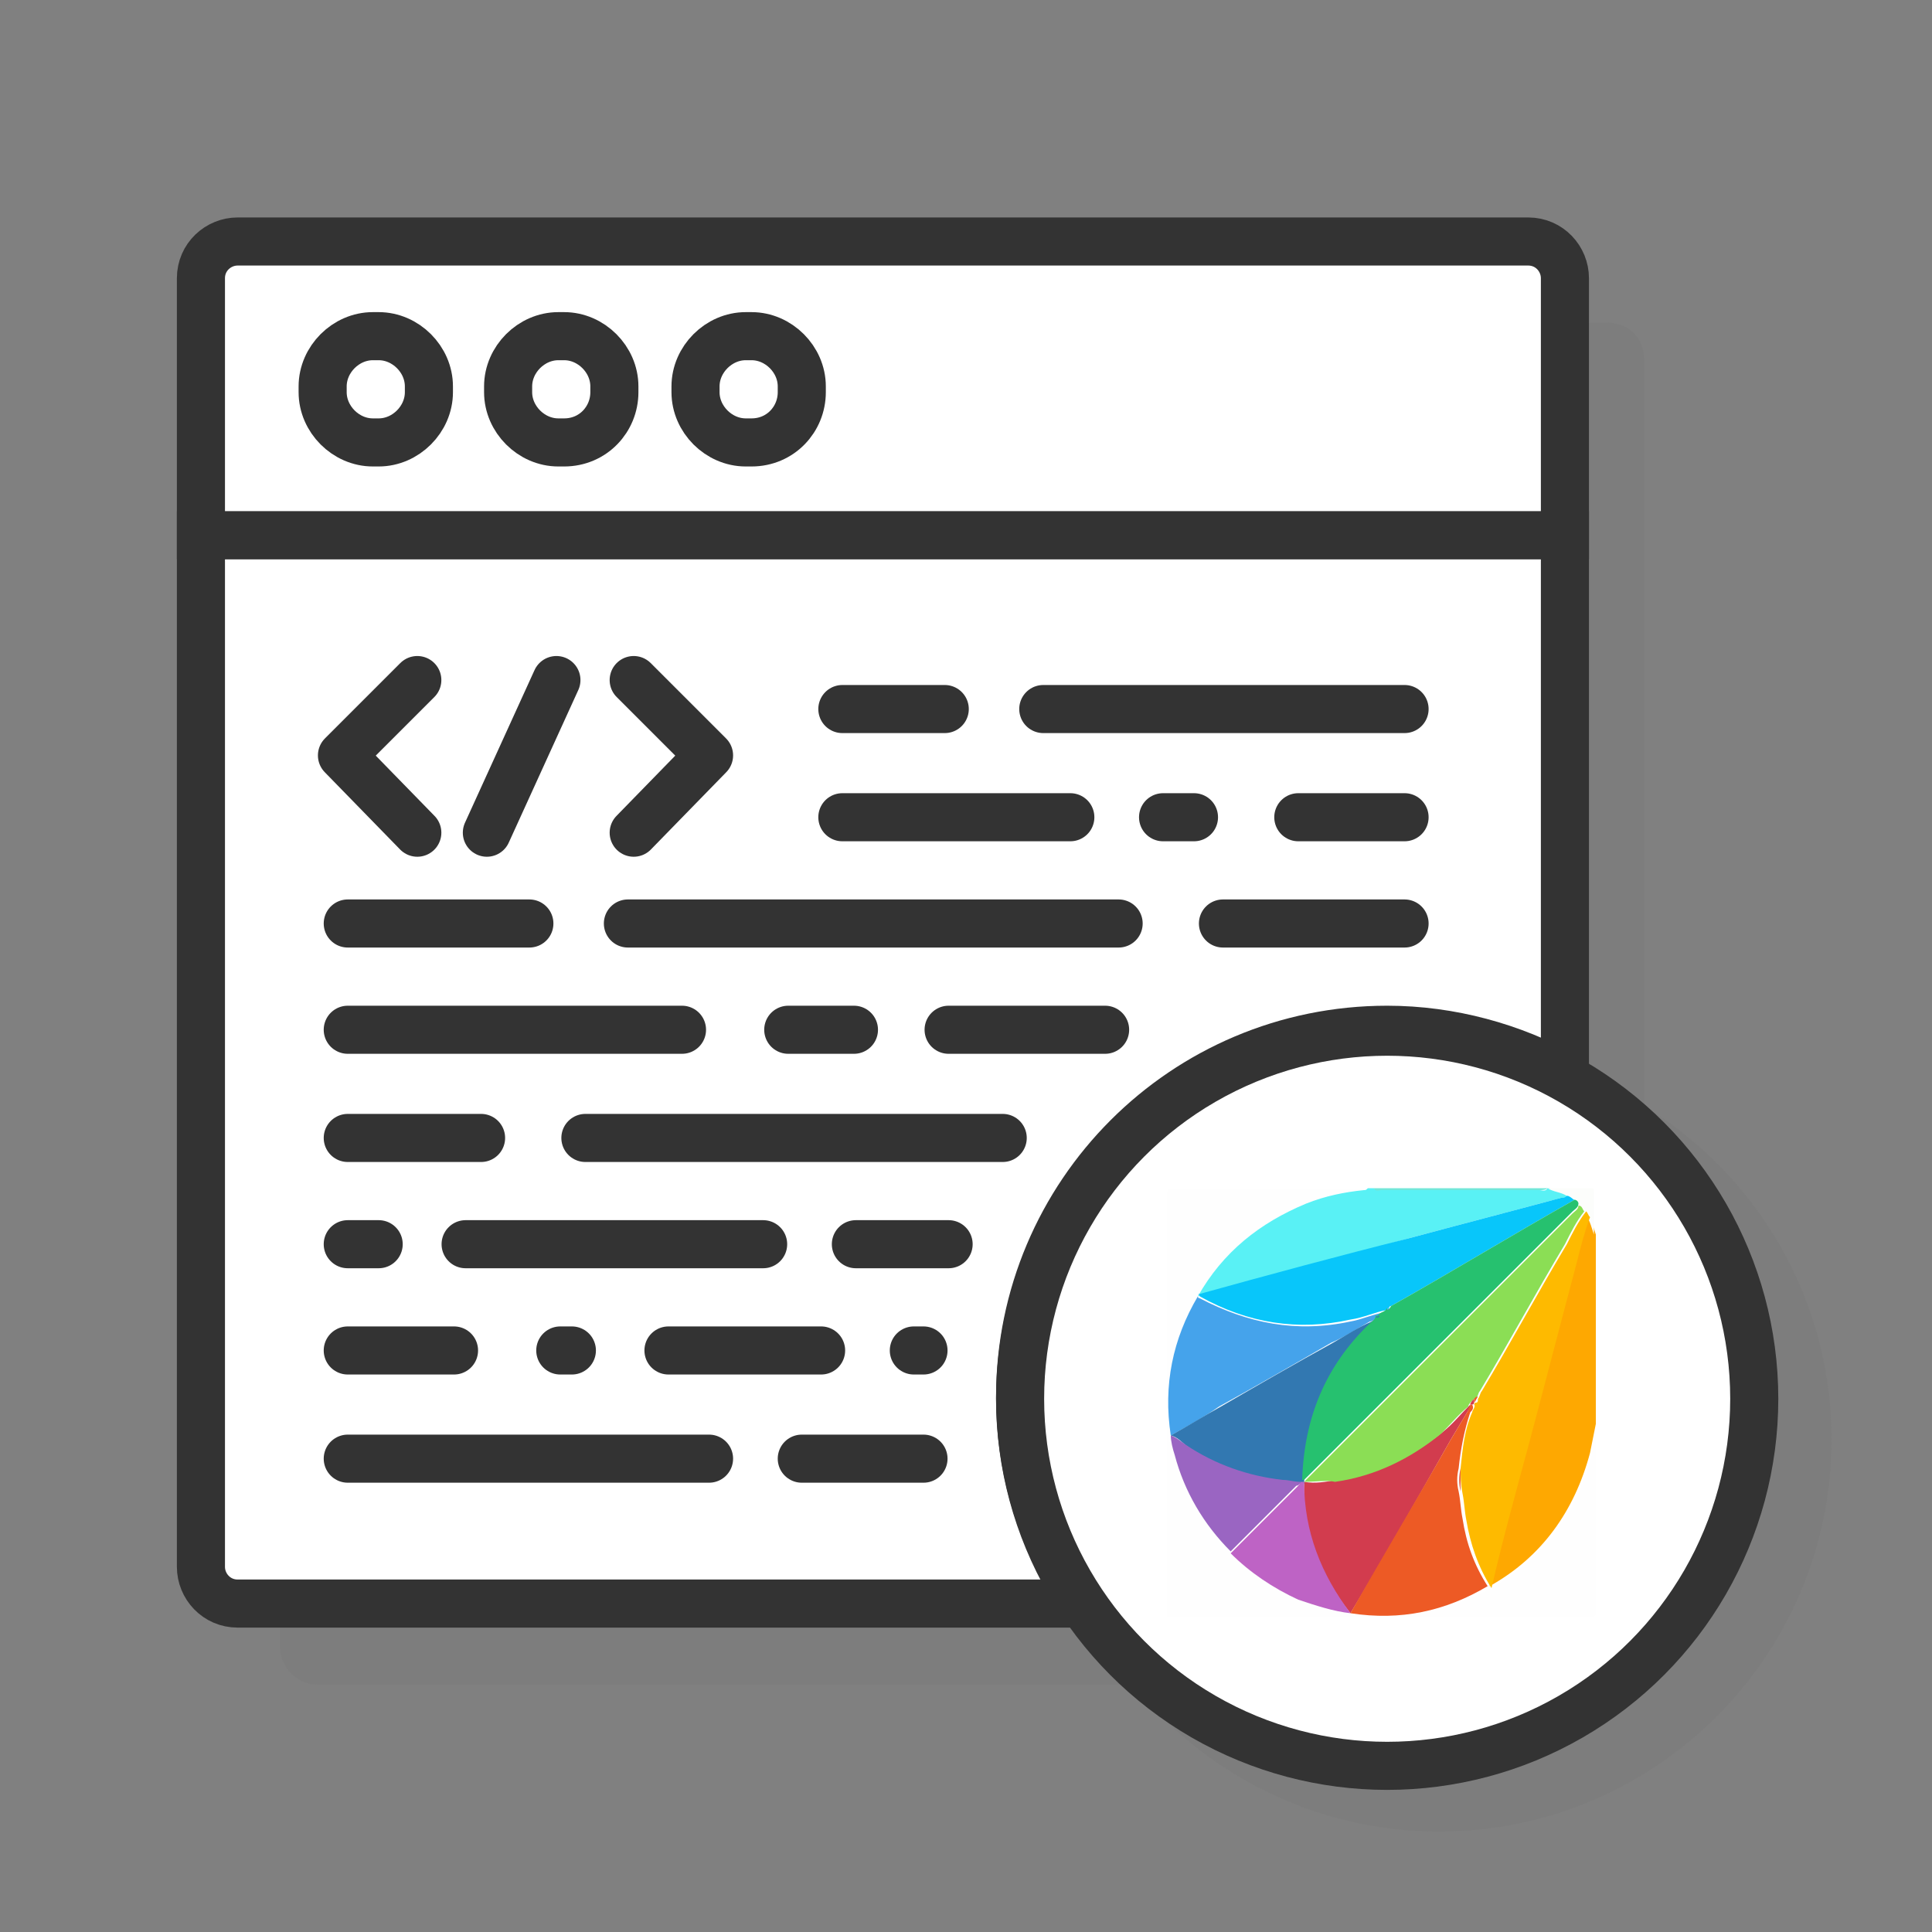 <svg xmlns="http://www.w3.org/2000/svg" xmlns:xlink="http://www.w3.org/1999/xlink" id="Layer_1" x="0px" y="0px" viewBox="0 0 100 100" style="enable-background:new 0 0 100 100;" xml:space="preserve"><rect x="0" y="0" width="100" height="100" fill="#808080" stroke="none"/><style type="text/css">	.st0{opacity:0.1;fill:#666666;}	.st1{fill:#FFFFFF;stroke:#333333;stroke-width:2.489;stroke-miterlimit:10;}	.st2{fill:none;stroke:#333333;stroke-width:2.489;stroke-linecap:round;stroke-linejoin:round;stroke-miterlimit:10;}	.st3{fill:#FEFEFE;}	.st4{fill:#FEA801;}	.st5{fill:#59F1F5;}	.st6{fill:#FCFDFB;}	.st7{fill:#72E7D9;}	.st8{fill:#45A3EB;}	.st9{fill:#D23C4E;}	.st10{fill:#ED5A25;}	.st11{fill:#3278B1;}	.st12{fill:#BE63C5;}	.st13{fill:#9A65C2;}	.st14{fill:#FEBA00;}	.st15{fill:#08C6FA;}	.st16{fill:#26C16F;}	.st17{fill:#8BDE55;}	.st18{fill:#EB6541;}</style><path class="st0" d="M59.8,87.2H16.4c-1,0-1.9-0.9-1.9-1.9v-2.2H56C57,84.6,58.3,86,59.8,87.2z"></path><path class="st0" d="M85.1,18.6v40.2c-1.2-1.2-2.6-2.3-4.1-3.1v-39h2.2C84.3,16.7,85.1,17.5,85.1,18.6z"></path><g>	<path class="st1" d="M81,27.7v28c-2.7-1.5-5.9-2.4-9.2-2.4c-10.5,0-19,8.5-19,19c0,4,1.2,7.6,3.3,10.7H12.3c-1.1,0-1.9-0.9-1.9-1.9  V27.7H81z"></path>	<path class="st1" d="M81,27.7H10.4V14.4c0-1.1,0.9-1.9,1.9-1.9h66.8c1.1,0,1.9,0.9,1.9,1.9V27.7z"></path>	<g>		<path class="st1" d="M19.6,22.9h-0.3c-1.4,0-2.6-1.2-2.6-2.6v-0.3c0-1.4,1.2-2.6,2.6-2.6h0.3c1.4,0,2.6,1.2,2.6,2.6v0.3   C22.2,21.7,21,22.9,19.6,22.9z"></path>		<path class="st1" d="M29.2,22.9h-0.3c-1.4,0-2.6-1.2-2.6-2.6v-0.3c0-1.4,1.2-2.6,2.6-2.6h0.3c1.4,0,2.6,1.2,2.6,2.6v0.3   C31.8,21.7,30.7,22.9,29.2,22.9z"></path>		<path class="st1" d="M38.9,22.9h-0.3c-1.4,0-2.6-1.2-2.6-2.6v-0.3c0-1.4,1.2-2.6,2.6-2.6h0.3c1.4,0,2.6,1.2,2.6,2.6v0.3   C41.5,21.7,40.4,22.9,38.9,22.9z"></path>	</g></g><g>	<g>		<polyline class="st2" points="21.6,35.2 17.7,39.1 21.6,43.1   "></polyline>		<polyline class="st2" points="32.8,43.1 36.7,39.1 32.8,35.2   "></polyline>		<line class="st2" x1="28.8" y1="35.2" x2="25.2" y2="43.1"></line>	</g>	<line class="st2" x1="54" y1="36.7" x2="72.7" y2="36.7"></line>	<line class="st2" x1="43.6" y1="36.7" x2="48.9" y2="36.7"></line>	<line class="st2" x1="67.2" y1="42.3" x2="72.7" y2="42.3"></line>	<line class="st2" x1="60.2" y1="42.3" x2="61.8" y2="42.3"></line>	<line class="st2" x1="43.6" y1="42.3" x2="55.4" y2="42.3"></line>	<line class="st2" x1="63.3" y1="47.8" x2="72.7" y2="47.8"></line>	<line class="st2" x1="32.5" y1="47.8" x2="57.9" y2="47.8"></line>	<line class="st2" x1="18" y1="47.8" x2="27.4" y2="47.8"></line>	<line class="st2" x1="49.1" y1="53.3" x2="57.2" y2="53.3"></line>	<line class="st2" x1="40.8" y1="53.3" x2="44.2" y2="53.3"></line>	<line class="st2" x1="18" y1="53.3" x2="35.3" y2="53.3"></line>	<line class="st2" x1="30.3" y1="58.9" x2="51.9" y2="58.9"></line>	<line class="st2" x1="18" y1="58.9" x2="24.9" y2="58.9"></line>	<line class="st2" x1="44.3" y1="64.4" x2="49.1" y2="64.4"></line>	<line class="st2" x1="24.1" y1="64.4" x2="39.5" y2="64.4"></line>	<line class="st2" x1="18" y1="64.4" x2="19.6" y2="64.4"></line>	<line class="st2" x1="47.3" y1="69.9" x2="47.8" y2="69.9"></line>	<line class="st2" x1="34.6" y1="69.9" x2="42.5" y2="69.9"></line>	<line class="st2" x1="29" y1="69.9" x2="29.6" y2="69.9"></line>	<line class="st2" x1="18" y1="69.9" x2="23.5" y2="69.9"></line>	<line class="st2" x1="41.5" y1="75.5" x2="47.8" y2="75.5"></line>	<line class="st2" x1="18" y1="75.5" x2="36.7" y2="75.5"></line></g><path class="st0" d="M94.8,74.5c0,11.2-9.1,20.3-20.3,20.3c-7.9,0-14.7-4.5-18.1-11c3.5,4.7,9,7.7,15.3,7.7c10.5,0,19-8.5,19-19 c0-8.1-5.1-15-12.2-17.8C87.8,56.5,94.8,64.7,94.8,74.5z"></path><circle class="st1" cx="71.8" cy="72.4" r="19"></circle><g>	<path class="st3" d="M82.6,73.7c0,3.2,0,6.5,0,9.7c0,0.2,0,0.3-0.3,0.3c-7.2,0-14.5,0-21.7,0c-0.2,0-0.2,0-0.2-0.2  c0-7.2,0-14.5,0-21.7c0-0.2,0.1-0.3,0.3-0.3c3.4,0,6.8,0,10.2,0c0,0.1-0.1,0.1-0.2,0.1c-1.1,0-2.1,0.3-3,0.7  c-2.4,0.9-4.3,2.5-5.6,4.8c-1.3,2.2-1.7,4.6-1.4,7.2c0,0,0,0,0,0.1c0,0.4,0.1,0.7,0.2,1c0.5,1.9,1.4,3.6,2.9,5  c1,1.1,2.2,1.8,3.5,2.4c0.9,0.4,1.7,0.7,2.7,0.7c0,0,0.1,0,0.1,0c2.5,0.4,4.9-0.1,7.1-1.3c2.7-1.6,4.4-3.9,5.2-6.9  C82.4,74.7,82.5,74.2,82.6,73.7z"></path>	<path class="st4" d="M82.6,73.7c-0.1,0.5-0.2,1-0.3,1.5c-0.8,3-2.5,5.4-5.2,6.9c0,0,0,0,0,0c0.7-2.6,1.4-5.1,2-7.7  c0.8-3,1.6-6.1,2.4-9.1c0.2-0.8,0.4-1.6,0.7-2.4c0.2,0.3,0.3,0.7,0.4,1C82.6,67.2,82.6,70.5,82.6,73.7z"></path>	<path class="st5" d="M62,67.1c1.3-2.3,3.2-3.8,5.6-4.8c1-0.4,2-0.6,3-0.7c0.1,0,0.1,0,0.2-0.1c0.1,0,0.2,0,0.3,0  c0.1,0.1,0.3,0.1,0.4,0.1c2.7,0,5.5,0,8.2,0c0.1,0,0.3,0.1,0.4-0.1c0,0,0,0,0.1,0c0.3,0.2,0.7,0.1,1,0.4C81.1,62,80.9,62,80.8,62  c-2.6,0.7-5.3,1.4-7.9,2.1C69.3,65.1,65.7,66.1,62,67.1C62,67.1,62,67.1,62,67.1z"></path>	<path class="st6" d="M81.1,61.9c-0.3-0.2-0.7-0.2-1-0.4c0.7,0,1.5,0,2.2,0c0.2,0,0.2,0,0.2,0.2c0,0.7,0,1.5,0,2.2  c-0.1-0.3-0.2-0.7-0.4-1c-0.1-0.1-0.1-0.2-0.2-0.3c-0.1-0.1-0.1-0.3-0.3-0.3c-0.1-0.1-0.1-0.2-0.2-0.2C81.4,62,81.3,61.9,81.1,61.9  z"></path>	<path class="st7" d="M80.1,61.5c-0.1,0.1-0.3,0.1-0.4,0.1c-2.7,0-5.5,0-8.2,0c-0.1,0-0.3,0.1-0.4-0.1  C74.1,61.5,77.1,61.5,80.1,61.5z"></path>	<path class="st8" d="M60.6,74.3c-0.4-2.6,0.1-5,1.4-7.2c0,0,0,0,0,0c0,0,0,0.1,0.1,0.1c2.5,1.3,5,1.8,7.8,1.2  c0.6-0.1,1.2-0.4,1.9-0.5c-0.1,0.1-0.3,0.2-0.4,0.3c-0.1,0-0.1,0-0.2,0.1l0,0c-0.1,0-0.2,0.1-0.3,0.1c-0.7,0.4-1.3,0.8-2,1.1  c-1.9,1.1-3.8,2.2-5.8,3.3C62.4,73.3,61.5,73.8,60.6,74.3z"></path>	<path class="st9" d="M69.9,83.5C69.9,83.5,69.9,83.5,69.9,83.5c-1.6-2-2.5-4.3-2.4-6.8c0,0,0,0,0,0c0.6,0.1,1.1,0,1.7-0.1  c2.1-0.3,3.9-1.2,5.5-2.5c0.5-0.4,0.9-0.9,1.4-1.4c0,0.1,0,0.2-0.1,0.3c-0.3,0.5-0.6,1-0.9,1.5C73.4,77.5,71.7,80.5,69.9,83.5z"></path>	<path class="st10" d="M69.9,83.5c1.7-3,3.5-6,5.2-9c0.3-0.5,0.6-1,0.9-1.5c0-0.1,0.1-0.2,0.1-0.3c0,0,0,0,0,0c0,0,0.1,0,0.1,0  c0.1,0.2,0,0.3-0.1,0.4c-0.3,0.9-0.5,1.9-0.6,2.9c-0.1,0.4-0.1,0.8,0,1.2c0.1,0.5,0.1,0.9,0.2,1.4c0.2,1.3,0.6,2.4,1.3,3.5  c0,0,0,0,0,0C74.8,83.4,72.5,83.9,69.9,83.5z"></path>	<path class="st11" d="M60.6,74.3c0.9-0.5,1.7-1,2.6-1.5c1.9-1.1,3.8-2.2,5.8-3.3c0.7-0.4,1.3-0.8,2-1.1c0.1-0.1,0.2-0.1,0.3-0.1  c0,0.2-0.2,0.3-0.3,0.4c-2.3,2.2-3.4,4.9-3.5,8.1c0,0-0.1,0-0.1,0c-0.3,0-0.6-0.1-0.9-0.1c-1.8-0.2-3.5-0.8-5-1.8  C61.2,74.7,61,74.4,60.6,74.3C60.6,74.3,60.6,74.3,60.6,74.3z"></path>	<path class="st12" d="M67.3,76.7c0,0,0.1,0,0.1,0c0,0,0,0,0.1,0c0,2.6,0.9,4.8,2.4,6.8c-0.9-0.1-1.8-0.4-2.7-0.7  c-1.3-0.6-2.5-1.4-3.5-2.4c0,0,0.1-0.1,0.1-0.1c1.1-1.1,2.2-2.2,3.3-3.3C67.2,76.9,67.3,76.8,67.3,76.7z"></path>	<path class="st13" d="M67.3,76.7c0,0.1-0.1,0.2-0.2,0.2c-1.1,1.1-2.2,2.2-3.3,3.3c0,0-0.1,0.1-0.1,0.1c-1.4-1.4-2.4-3.1-2.9-5  c-0.1-0.3-0.2-0.7-0.2-1c0.3,0.1,0.5,0.3,0.8,0.5c1.5,1,3.2,1.6,5,1.8C66.7,76.6,67,76.7,67.3,76.7z"></path>	<path class="st14" d="M75.6,76c0.1-1,0.2-2,0.6-2.9c0-0.1,0.2-0.3,0.1-0.4c0,0,0-0.1,0.1-0.1c0.1,0,0.1-0.1,0.1-0.2  c0.1-0.1,0.1-0.3,0.2-0.4c1.5-2.5,2.9-5.1,4.4-7.6c0.3-0.6,0.6-1.2,1-1.7c0.1,0.1,0.1,0.2,0.2,0.3c-0.3,0.8-0.5,1.6-0.7,2.4  c-0.8,3-1.6,6.1-2.4,9.1c-0.7,2.6-1.4,5.1-2,7.7c-0.7-1.1-1.1-2.3-1.3-3.5c-0.1-0.5-0.1-0.9-0.2-1.4C75.6,76.8,75.6,76.4,75.6,76z"></path>	<path class="st15" d="M71.8,67.8c-0.6,0.1-1.2,0.4-1.9,0.5c-2.7,0.6-5.3,0.2-7.8-1.2c0,0,0-0.1-0.1-0.1c3.6-1,7.3-2,10.9-2.9  c2.6-0.7,5.3-1.4,7.9-2.1c0.1,0,0.2,0,0.3-0.1c0.2,0,0.3,0.2,0.4,0.2c-3.2,1.8-6.3,3.7-9.5,5.5c0,0-0.1,0-0.1,0.1l0,0  C71.9,67.7,71.8,67.7,71.8,67.8L71.8,67.8z"></path>	<path class="st16" d="M72,67.6c3.2-1.8,6.3-3.7,9.5-5.5c0.1,0,0.2,0.1,0.2,0.2c0,0.2-0.2,0.3-0.3,0.4c-4.5,4.5-9.1,9.1-13.6,13.6  c-0.1,0.1-0.2,0.2-0.3,0.3c0,0,0,0,0,0c0,0,0,0-0.1,0c0.1-3.2,1.2-5.9,3.5-8.1c0.1-0.1,0.3-0.2,0.3-0.4c0,0,0,0,0,0  c0.1,0,0.1,0,0.2-0.1c0.1-0.1,0.3-0.1,0.4-0.3c0,0,0,0,0,0C71.8,67.8,71.9,67.8,72,67.6C71.9,67.7,71.9,67.7,72,67.6  C72,67.7,72,67.7,72,67.6z"></path>	<path class="st17" d="M67.5,76.7c0.1-0.1,0.2-0.2,0.3-0.3c4.5-4.5,9.1-9.1,13.6-13.6c0.1-0.1,0.3-0.2,0.3-0.4  c0.2,0,0.2,0.2,0.3,0.3c-0.4,0.5-0.7,1.1-1,1.7c-1.5,2.5-2.9,5.1-4.4,7.6c-0.1,0.1-0.1,0.3-0.2,0.4c0,0-0.1,0-0.1,0  c0,0,0,0-0.1,0.1l0,0c-0.1,0.1-0.2,0.2-0.2,0.3c0,0,0,0,0,0c-0.5,0.4-0.9,0.9-1.4,1.4c-1.6,1.3-3.4,2.2-5.5,2.5  C68.7,76.6,68.1,76.7,67.5,76.7z"></path>	<path class="st11" d="M71.4,68.1c0,0.1-0.1,0.1-0.2,0.1C71.3,68.1,71.4,68.1,71.4,68.1z"></path>	<path class="st18" d="M75.6,76c0,0.4,0,0.8,0,1.2C75.5,76.8,75.5,76.4,75.6,76z"></path>	<path class="st9" d="M76.1,72.7c0-0.1,0.1-0.2,0.2-0.3c0,0.1,0,0.1,0,0.2c0,0,0,0.1-0.1,0.1C76.2,72.7,76.1,72.7,76.1,72.7z"></path>	<path class="st10" d="M76.3,72.6c0-0.1,0-0.1,0-0.2c0,0,0,0,0,0c0,0,0,0,0.1-0.1c0,0,0.1,0,0.1,0C76.4,72.4,76.4,72.5,76.3,72.6z"></path>	<path class="st8" d="M71.9,67.7c0,0.1-0.1,0.1-0.1,0.1C71.8,67.7,71.9,67.7,71.9,67.7z"></path>	<path class="st8" d="M72,67.6C72,67.7,72,67.7,72,67.6C72,67.7,72,67.7,72,67.6z"></path>	<path class="st9" d="M76.3,72.4C76.3,72.4,76.3,72.4,76.3,72.4C76.3,72.4,76.3,72.4,76.3,72.4z"></path></g></svg>